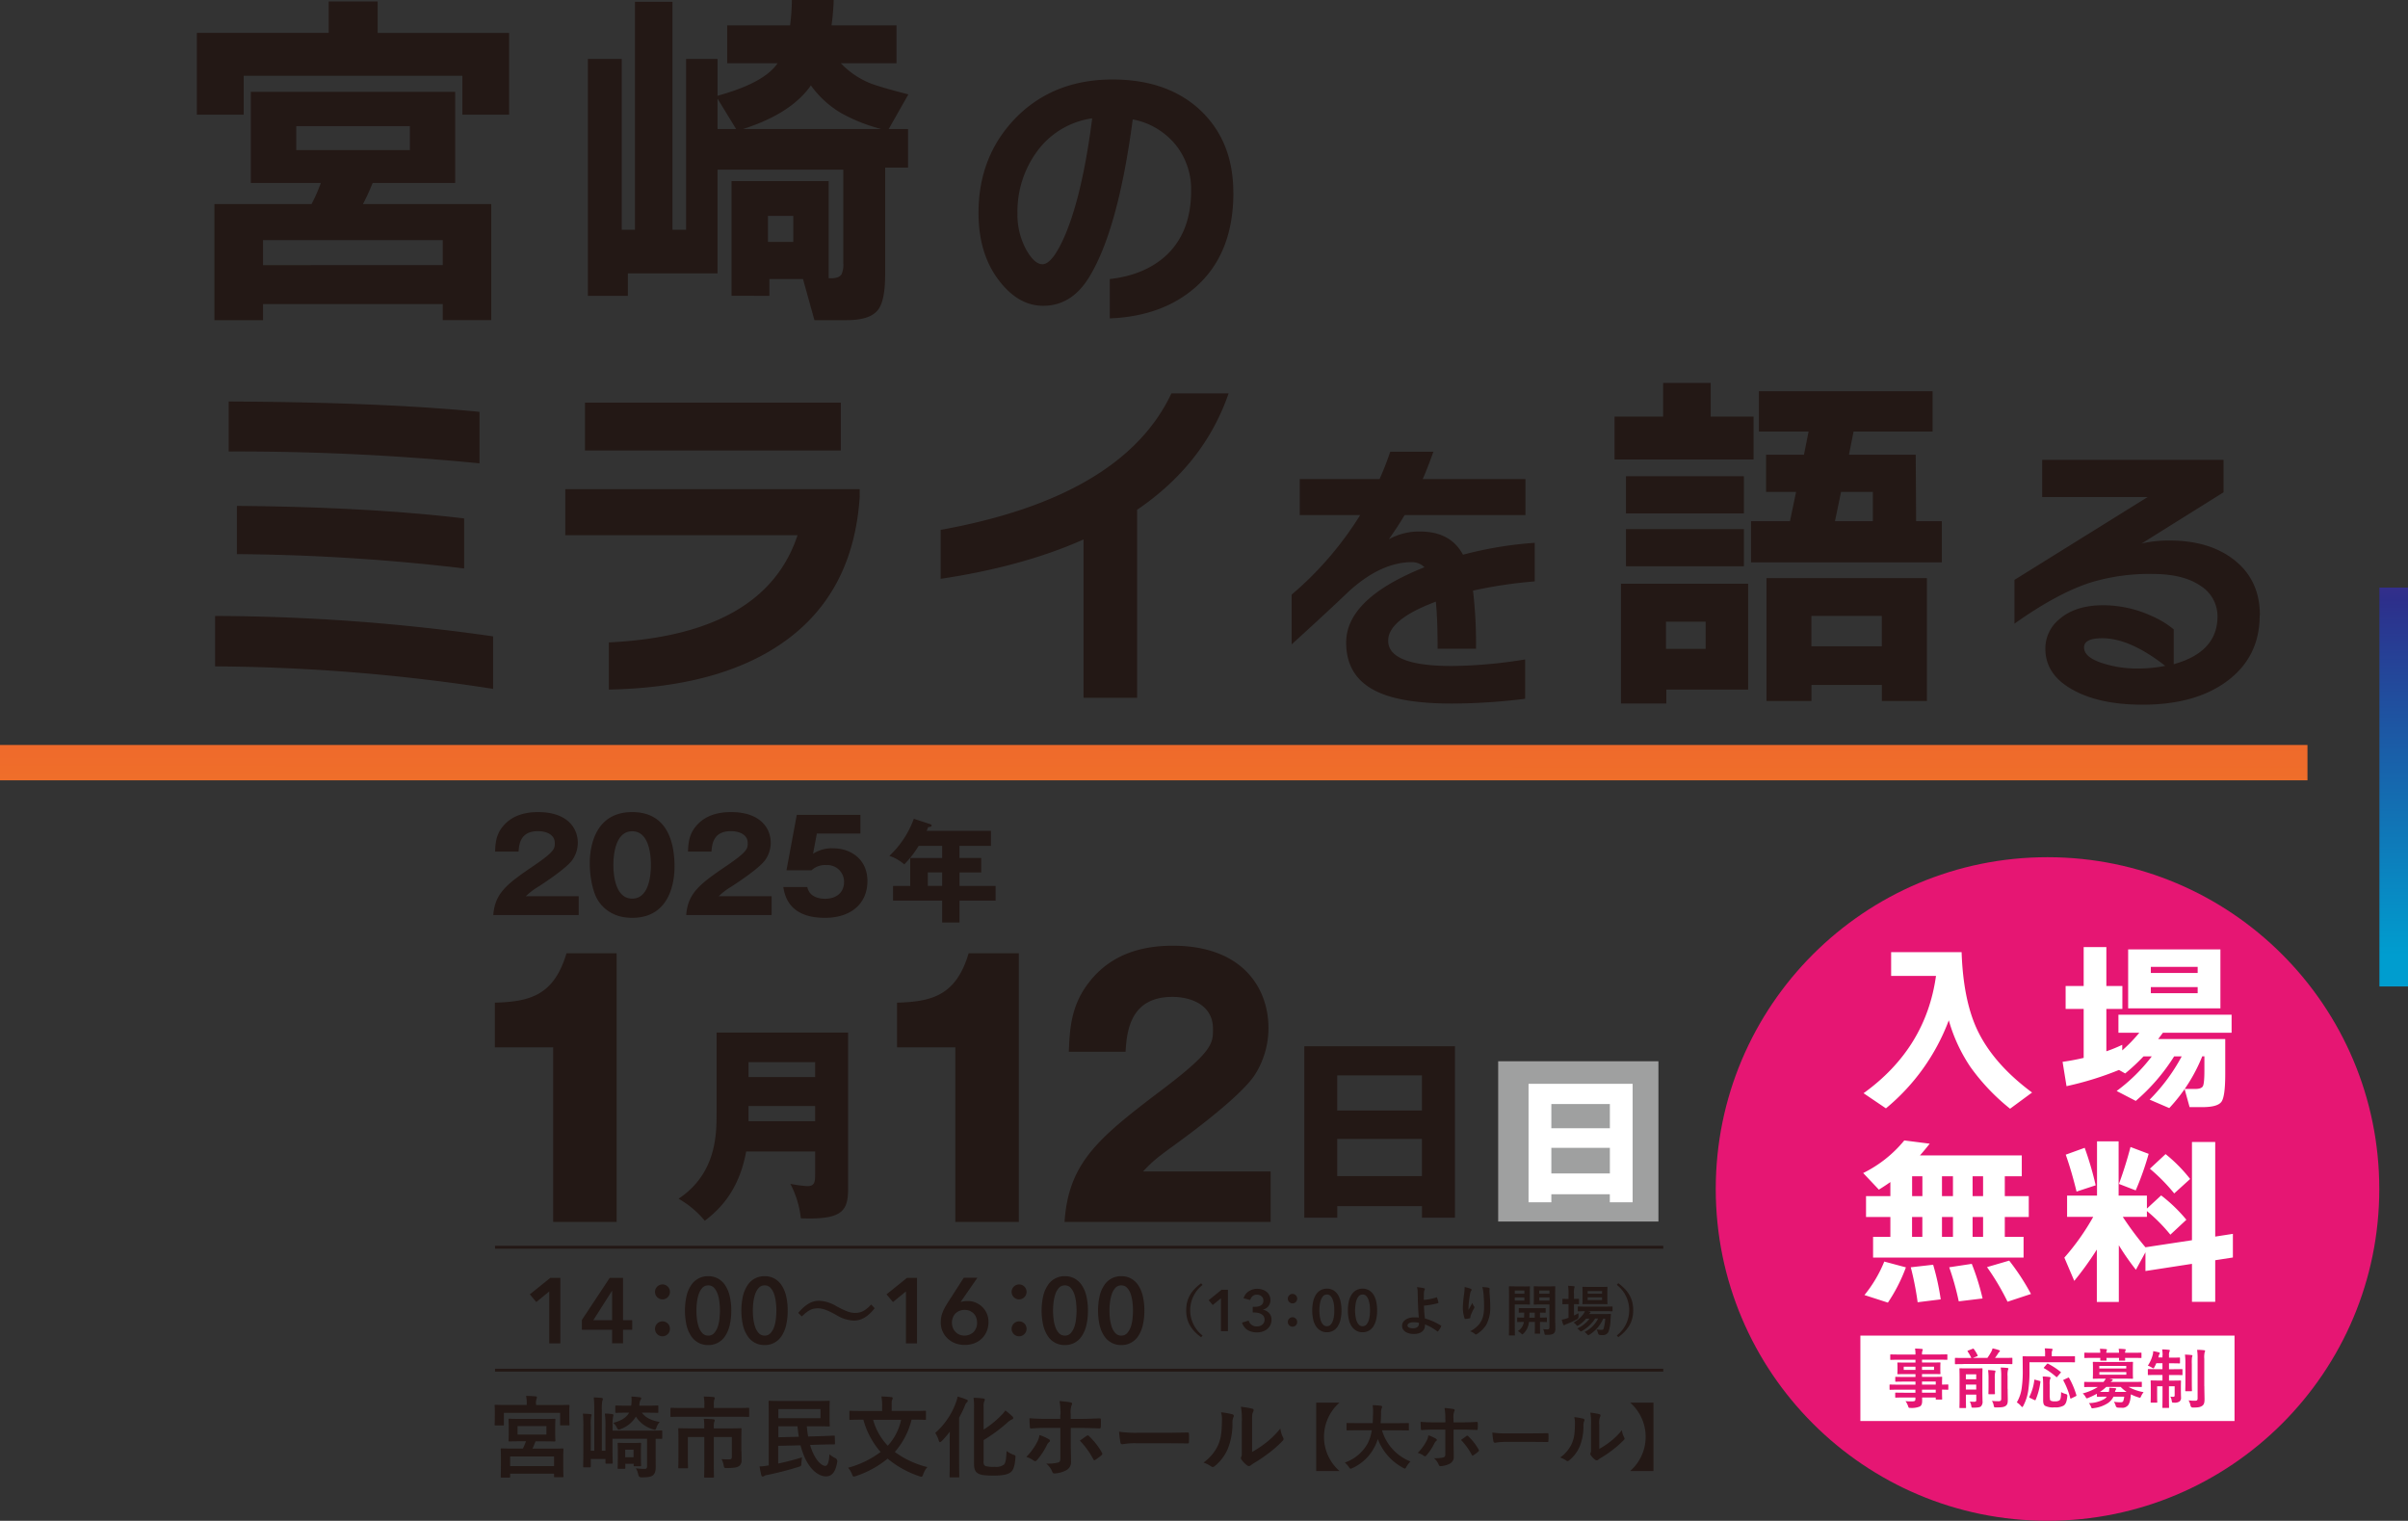 <svg xmlns="http://www.w3.org/2000/svg" width="723.467" height="456.875"><rect width="100%" height="100%" fill="#333333" stroke="none"/><defs><linearGradient id="a" x1="7.014" y1="-127.862" x2="-2.879" y2="67.088" gradientUnits="objectBoundingBox"><stop offset="0" stop-color="#00a4d0"/><stop offset=".2" stop-color="#482e8b"/><stop offset=".4" stop-color="#e62f82"/><stop offset=".6" stop-color="#e83a38"/><stop offset=".8" stop-color="#ffe50a"/><stop offset="1" stop-color="#009c49"/></linearGradient><linearGradient id="b" x1=".5" y1=".92" x2=".5" y2="-3.523" gradientUnits="objectBoundingBox"><stop offset="0" stop-color="#009dcf"/><stop offset=".2" stop-color="#2d2f8b"/><stop offset=".4" stop-color="#e62f82"/><stop offset=".6" stop-color="#e83a38"/><stop offset=".8" stop-color="#f9e214"/><stop offset="1" stop-color="#00964c"/></linearGradient><style>.c{fill:#231815}.e{fill:#fff}.f{fill:none;stroke:#231815;stroke-miterlimit:10;stroke-width:.87px}.g{fill:#e61673}</style></defs><path transform="translate(0 223.808)" style="fill:url(#a)" d="M0 0h693.264v10.615H0z"/><path transform="translate(714.876 176.519)" style="fill:url(#b)" d="M0 0h8.591v119.836H0z"/><path class="c" d="M152.979 34.46h-14.07v-11.7H73.215v11.7h-14.07V9.87H98.76V.439h14.7v9.45h39.5v24.59Zm-5.365 61.722h-14.6v-4.83H79.019v4.83h-14.6v-34.88h29.186a50.328 50.328 0 0 0 2.787-6.338H75.354V27.587h61.4v27.377h-24.8a65.914 65.914 0 0 1-2.9 6.338h38.541v34.88Zm-14.6-16.533v-7.522H79.019v7.522Zm-9.87-34.555v-7.2h-34.14v7.2ZM215.579 82.131h-26.937v6.758h-12.028V17.717h10.19v51.317h3.971V.535h11.269v68.5h4.086V17.717h9.45v11.054Q229.64 24.9 233.621 19h-15.14V7.617h18.9A67.685 67.685 0 0 0 237.916 0h12.562a72.844 72.844 0 0 1-.649 7.617h19.53V19h-16.742a25.386 25.386 0 0 0 9.126 6.128c2.138.783 5.861 1.871 11.168 3.226l-5.9 10.4h5.8v11.59h-6.873v32.092c0 5.288-.725 8.839-2.138 10.634-1.585 2.081-4.716 3.112-9.45 3.112h-9.66l-3.433-12.352h-10.1v5.04H219.78V54.41h29.191V83.6h.745c1.566 0 2.616-.4 3.112-1.184a6.9 6.9 0 0 0 .535-3.322v-28.12h-37.784v31.138Zm0-52.5v9.126h5.575Zm7.637 9.126h41.543a50.934 50.934 0 0 1-12.123-4.83 29.932 29.932 0 0 1-9.011-8.267q-5.9 8.477-20.39 13.1Zm15.12 33.925v-7.829h-7.617v7.827ZM370.563 57.904q0 18.442-11.455 28.446-9.937 8.677-25.678 9.3V83.83q10.452-1.174 16.915-7.064 7.5-6.987 7.522-19.416a21.384 21.384 0 0 0-4.391-13.517 21.858 21.858 0 0 0-13.153-7.96q-4.381 33.1-13.058 47.327-5.267 8.673-13.861 8.667-7.331 0-13.058-7.331-6.357-8.047-6.357-20.58 0-16.9 11-28.351 11.365-11.712 29.244-11.722 16.81 0 26.747 9.565 9.565 9.307 9.565 24.418Zm-42.4-22.356a24.739 24.739 0 0 0-16.649 10.025 30.437 30.437 0 0 0-5.823 18.423 21.85 21.85 0 0 0 2.768 11.264c1.6 2.749 3.188 4.124 4.735 4.124q2.95 0 6.625-8.324 5.355-12.343 8.324-35.51ZM148.149 206.95a564.256 564.256 0 0 0-83.525-6.758v-15.14a597.107 597.107 0 0 1 83.525 6.128v15.789Zm-4.086-67.755a744.145 744.145 0 0 0-75.353-3.556v-15.02q46.163.229 75.354 3.112Zm-4.62 31.577a615.069 615.069 0 0 0-68.271-4.3v-14.486q39.4.315 68.271 3.761v15.025ZM258.306 149.085q-1.919 29.954-24.265 44.769-19.015 12.658-51.108 13.307v-14.166q46.793-2.262 56.682-32.207h-69.778v-13.842h88.45v2.138Zm-5.689-13.746h-76.862v-14.376h76.862ZM369.131 118.156q-7.3 21.249-27.492 34.994v56.472h-16.094v-47.556q-18.356 8.162-42.936 11.818v-14.7q54.639-9.88 69.34-41.008h17.182ZM461.075 174.666a136.928 136.928 0 0 0-18.519 2.768 136.6 136.6 0 0 1 .9 17.449h-11.533q0-8.849-.535-14.128-14.319 5.355-14.318 11.722 0 7.617 19.225 7.6a143.967 143.967 0 0 0 21.917-1.966v11.818a180.372 180.372 0 0 1-22.012 1.432q-14.949 0-22.451-3.57-9.307-4.381-9.3-14.758 0-13.23 23.521-22.623a5.315 5.315 0 0 0-3.761-1.527q-9.393 0-19.149 8.954-5.011 4.84-16.991 15.75v-14.95a101.716 101.716 0 0 0 20.58-23.883h-18.154v-10.825h23.979c1.069-2.329 2.138-5.078 3.226-8.228h12.963c-1.317 3.646-2.386 6.377-3.226 8.228h30.871v10.825H422c-1.375 2.329-2.959 4.735-4.735 7.255a18.831 18.831 0 0 1 9.393-2.329q9.135 0 12.887 6.968a113.637 113.637 0 0 1 21.554-3.57v11.627ZM526.826 138.03h-41.753v-12.887h14.6v-10.099h14.28v10.1h12.887v12.886Zm-1.6 69.13h-24.59v4.181h-13.635v-35.968h38.221v31.768Zm-1.283-52.921h-35.434V143.07h35.434Zm0 15.884h-35.434v-11.169h35.434Zm-11.493 24.8v-8.152h-11.913v8.152Zm44.443-65.274-1.394 6.968h20.065l.115 19.97h7.732v12.352h-57.33v-12.355h11.7l1.833-8.8h-9.011v-11.167h11.378l1.394-6.968h-14.927v-12.123h52.177v12.123h-23.732Zm22.012 80.947h-13.512v-4.83h-21.156v4.83h-13.516v-36.922h48.206v36.923Zm-13.536-16.438v-9.126h-21.151v9.126Zm-12.235-46.374-1.833 8.8h11.378v-8.8ZM678.907 184.862q0 12.343-9.565 19.588t-25.582 7.255q-12.887 0-20.848-4.391c-5.613-3.036-8.4-7.178-8.4-12.428a11.341 11.341 0 0 1 4.2-8.858c3.226-2.806 7.6-4.2 13.154-4.2a35.1 35.1 0 0 1 14.586 3.226 27.535 27.535 0 0 1 6.625 4.028v10.462q13.144-3.666 13.154-14.319a10.784 10.784 0 0 0-5.136-9.259q-5.155-3.522-14.261-3.532a60.517 60.517 0 0 0-18.519 2.5q-10.109 3.207-23.081 12.428v-13.153l40-24.876h-31.676v-11.188h54.487v9.756l-24.609 15.384a35.917 35.917 0 0 1 8.419-.9q12.171 0 19.645 6.033t7.465 16.419Zm-28.351 15.2q-10.653-8.333-18.958-8.324c-3.647 0-5.46.916-5.46 2.768 0 1.966 1.852 3.551 5.556 4.735a33.358 33.358 0 0 0 10.557 1.6 43.458 43.458 0 0 0 8.324-.8ZM173.865 274.896h-25.659c.5-6.682 4.238-9.431 12.333-14.929 6.147-4.2 6.147-5.078 6.147-6.682 0-2.864-3.055-3.589-5.04-3.589-5.155 0-5.689 3.666-5.842 6.147h-7.063c.115-2.406.229-5.04 2.367-7.6 2.558-3.093 6.262-4.276 10.577-4.276 8.744 0 11.913 4.811 11.913 9.2a9.04 9.04 0 0 1-1.68 5.231c-1.947 2.711-9.66 7.637-10.042 7.9a21.1 21.1 0 0 0-3.895 2.94h15.884ZM202.655 260.348c0 3.666-.878 15.388-12.715 15.388-5.536 0-8.515-2.673-10.08-4.926-1.986-2.9-2.673-8.133-2.673-11.455 0-3.666.878-15.388 12.753-15.388 11.149 0 12.715 10.157 12.715 16.38Zm-18.366-.5c0 1.26 0 10.118 5.651 10.118s5.613-8.82 5.613-10.118c0-1.413 0-10.118-5.613-10.118s-5.651 8.748-5.651 10.122ZM231.826 274.896h-25.659c.5-6.682 4.238-9.431 12.333-14.929 6.147-4.2 6.147-5.078 6.147-6.682 0-2.864-3.055-3.589-5.04-3.589-5.155 0-5.689 3.666-5.842 6.147h-7.064c.115-2.406.229-5.04 2.367-7.6 2.558-3.093 6.262-4.276 10.577-4.276 8.744 0 11.913 4.811 11.913 9.2a9.04 9.04 0 0 1-1.68 5.231c-1.947 2.711-9.66 7.637-10.042 7.9a21.1 21.1 0 0 0-3.895 2.94h15.884ZM258.516 250.421h-13.1l-1.145 6.071a10.345 10.345 0 0 1 6.109-1.642c4.887 0 10.233 3.016 10.233 9.851 0 6.453-4.582 11.035-12.791 11.035-10.882 0-12.066-6.835-12.486-9.24h7.217c.725 3.513 4.658 3.513 5.384 3.513 3.475 0 5.651-2.024 5.651-5a5 5 0 0 0-5.307-5.116 5.866 5.866 0 0 0-4.467 1.566h-7.522l3.093-16.648h19.13v5.613ZM288.279 257.752h6.529v4.353h-6.529v4.047h10.844v4.41h-10.844v6.571h-5.212v-6.57h-14.758v-4.41h5.155v-8.381h9.6v-3.646H276a30.764 30.764 0 0 1-4.315 5.556 12.894 12.894 0 0 0-4.486-2.558 28.56 28.56 0 0 0 7.35-11.149l4.945 1.623c.21.076.4.172.4.363 0 .439-.477.477-1.012.5-.172.439-.344.8-.477 1.145h19.32v4.506h-9.469v3.646Zm-5.212 4.334h-4.315v4.047h4.315ZM166.19 367.088v-52.444h-17.507v-13.421c10.348-.305 17.72-2.043 21.52-14.853h15.063v80.718h-19.057ZM224.186 345.916c-2.329 12.753-8.973 18.118-12.428 20.829a28.814 28.814 0 0 0-7.885-6.625c11.55-7.694 11.417-19.7 11.417-26v-23.924h39.519v46.774c0 6.816-1.642 9.527-14.2 9.03a29.019 29.019 0 0 0-3.15-10.348 35.546 35.546 0 0 0 5.174.687c2.138 0 2.272-1.317 2.272-3.589v-6.816h-20.719Zm20.714-22.337v-4.486h-20.004v4.486Zm0 13.249v-4.544h-20.004v4.544ZM287.019 367.088v-52.444h-17.507v-13.421c10.348-.305 17.717-2.043 21.516-14.853h15.063v80.718h-19.049ZM381.769 367.088h-61.932c1.2-17.927 10.233-25.3 29.763-40.054 14.834-11.264 14.834-13.631 14.834-17.927 0-7.675-7.369-9.622-12.161-9.622-12.448 0-13.727 9.832-14.109 16.495h-17.048c.267-6.453.554-13.517 5.708-20.39 6.167-8.3 15.12-11.474 25.525-11.474 21.115 0 28.752 12.906 28.752 24.685a26.173 26.173 0 0 1-4.047 14.032c-4.7 7.274-23.311 20.485-24.246 21.211-5.995 4.3-6.911 5.326-9.393 7.885h38.335v15.159ZM401.777 362.354v3.475h-9.908V314.32h45.266v51.508h-9.908v-3.475Zm25.43-28.732V323.08h-25.449v10.538Zm0 19.7v-11.167h-25.449v11.168Z"/><path style="fill:#9fa0a0" d="M0 0h48.148v48.148H0z" transform="translate(450.117 318.825)"/><path class="e" d="M466.093 358.783v2.406h-6.85v-35.587h31.272v35.586h-6.854v-2.406h-17.583Zm17.583-19.836v-7.274h-17.583v7.274Zm0 13.593v-7.713h-17.583v7.713Z"/><path class="c" d="M167.278 422.11c2.463 0 3.341-.057 3.494-.057.286 0 .325.019.325.286 0 .134-.057.649-.057 1.413v1.222c0 2.367.057 2.806.057 2.959 0 .267-.019.286-.325.286h-2.2c-.267 0-.286-.019-.286-.286v-3.475h-16.9v3.494c0 .267-.019.286-.286.286h-2.207c-.267 0-.286-.019-.286-.286 0-.191.057-.592.057-3v-1.012c0-.993-.057-1.489-.057-1.623 0-.267.019-.286.286-.286.191 0 1.069.057 3.532.057h5.823v-.187a10.109 10.109 0 0 0-.191-2.539c.993 0 1.947.057 2.864.134.267.019.4.134.4.267a1.992 1.992 0 0 1-.134.535 3.979 3.979 0 0 0-.134 1.585v.21h6.244Zm-4.238 4.181c2.482 0 3.36-.057 3.532-.057.267 0 .286.019.286.286 0 .153-.057.687-.057 1.966v2.291c0 1.317.057 1.833.057 2 0 .267-.019.286-.286.286-.153 0-1.05-.057-3.532-.057h-2.138c-.325.8-.611 1.546-.935 2.2h5.346c2.6 0 3.532-.057 3.7-.057.248 0 .267.019.267.325 0 .134-.057.783-.057 2.138v1.928c0 3.207.057 3.818.057 3.971 0 .248-.019.267-.267.267h-2.269c-.286 0-.286-.019-.286-.267v-.783h-13.191v.878c0 .267-.019.286-.267.286h-2.293c-.248 0-.267-.019-.267-.286 0-.153.057-.745.057-4.009v-1.661c0-1.718-.057-2.348-.057-2.482 0-.286.019-.325.267-.325.153 0 1.088.057 3.7.057h2.692a22.294 22.294 0 0 0 .935-2.2h-1.467c-2.482 0-3.341.057-3.494.057-.267 0-.286-.019-.286-.286 0-.153.057-.687.057-2v-2.291c0-1.279-.057-1.814-.057-1.966 0-.267.019-.286.286-.286.153 0 1.012.057 3.494.057h6.453Zm-9.773 14.147h13.19v-2.883h-13.19Zm10.9-12.008h-8.668v2.539h8.668ZM196.985 437.326c0 1.222.019 2.367.019 3.226 0 1.355-.191 2.138-.859 2.673-.592.42-1.355.611-3.36.611a.9.9 0 0 1-1.012-.8 5.584 5.584 0 0 0-.745-1.947 17.207 17.207 0 0 0 2.558.191c.592 0 .821-.115.821-.859v-8.19h-10.385v3.131c0 2.615.057 3.895.057 4.066 0 .267-.019.286-.286.286h-1.6c-.267 0-.286-.019-.286-.286v-1.126h-4.412v2.234c0 .267-.019.286-.286.286h-1.68c-.286 0-.325-.019-.325-.286 0-.153.057-1.527.057-4.238v-7.789a36.8 36.8 0 0 0-.134-3.818c.592.019 1.718.076 2.272.134.267.019.344.191.344.286a2.016 2.016 0 0 1-.115.458 10.732 10.732 0 0 0-.134 2.558v7.713h1.05v-12.148a34.939 34.939 0 0 0-.153-3.876c.745.019 1.68.076 2.329.153.267.019.4.153.4.325a2.824 2.824 0 0 1-.191.687 15.41 15.41 0 0 0-.115 2.673v12.18h1.088v-7.369a23.136 23.136 0 0 0-.191-3.8 18.92 18.92 0 0 1 2.215.153c.248.057.382.153.382.267 0 .21-.115.42-.134.649a11.445 11.445 0 0 0-.134 2.463v1.6h11.055c2.558 0 3.436-.057 3.608-.057.248 0 .267.019.267.286v1.947c0 .267-.019.286-.267.286-.115 0-.611-.019-1.718-.019v5.078Zm-4.143-12.944c1.012 1.394 2.539 2.291 5.365 2.826a4.407 4.407 0 0 0-.955 1.6c-.21.535-.267.725-.515.725a2.29 2.29 0 0 1-.611-.153 8.945 8.945 0 0 1-5.078-3.818 8.621 8.621 0 0 1-4.544 3.742 1.515 1.515 0 0 1-.611.191c-.21 0-.344-.191-.592-.668a3.971 3.971 0 0 0-1.069-1.356c2.558-.687 4.009-1.661 4.773-3.074h-.515c-2.367 0-3.15.057-3.3.057-.286 0-.325-.019-.325-.286v-1.6c0-.286.019-.325.325-.325.153 0 .935.057 3.3.057h1.145a11.3 11.3 0 0 0 .076-2.749c.955.057 1.661.115 2.463.21.286.057.477.134.477.286a.664.664 0 0 1-.115.382 2.83 2.83 0 0 0-.42 1.47l-.057.4h2.062c2.367 0 3.169-.057 3.341-.057.286 0 .325.019.325.267v1.661c0 .267-.019.286-.325.286-.153 0-.955-.057-3.341-.057h-1.317Zm-.286 12.7c0 2.406.057 2.9.057 3.074 0 .286-.019.325-.286.325h-1.662c-.267 0-.286-.019-.286-.325v-.4h-2.5v1.222c0 .267-.019.286-.325.286h-1.719c-.248 0-.267-.019-.267-.286 0-.153.057-.687.057-3.627v-1.419c0-1.413-.057-2-.057-2.2 0-.267.019-.286.267-.286.191 0 .668.057 2.2.057h2.138c1.489 0 1.966-.057 2.157-.057.267 0 .286.019.286.286 0 .153-.057.745-.057 1.795Zm-4.716-1.565v2.272h2.5v-2.277ZM205.06 425.623c-2.367 0-3.169.057-3.341.057-.267 0-.286-.019-.286-.286v-2.138c0-.286.019-.325.286-.325.153 0 .955.057 3.341.057h6.563v-.935a12.16 12.16 0 0 0-.191-2.5c.955.019 1.947.057 2.9.153.248.019.42.115.42.248a1.519 1.519 0 0 1-.153.535 5.04 5.04 0 0 0-.134 1.546v.955h6.987c2.386 0 3.169-.057 3.341-.057.267 0 .286.019.286.325v2.134c0 .267-.019.286-.286.286-.153 0-.955-.057-3.341-.057h-16.411Zm17.717 10.369c0 .955.019 1.737.019 2.616a2.079 2.079 0 0 1-.649 1.756c-.515.42-1.26.649-3.7.668-.821 0-.859 0-.993-.649a6.79 6.79 0 0 0-.668-2.024c.821.057 1.527.076 2.215.076s.878-.191.878-.878v-5.842h-5.426v7.961c0 2.539.057 3.8.057 3.952 0 .248-.019.267-.286.267h-2.348c-.286 0-.325-.019-.325-.267 0-.191.057-1.413.057-3.952v-7.961h-4.945v6.109c0 2.024.057 2.826.057 3 0 .267-.019.286-.286.286h-2.386c-.248 0-.267-.019-.267-.286 0-.153.057-.935.057-3.036v-5.556c0-1.871-.057-2.692-.057-2.883 0-.267.019-.286.267-.286.153 0 1.088.057 3.7.057h3.837v-.4a14.694 14.694 0 0 0-.134-2.482c.955.019 1.89.057 2.864.153.267.019.42.134.42.286a1.547 1.547 0 0 1-.153.516 4.756 4.756 0 0 0-.134 1.47v.458h4.353c2.616 0 3.551-.057 3.7-.057.267 0 .286.019.286.286 0 .191-.057 1.145-.057 3.131v3.532ZM233.85 439.674a80.219 80.219 0 0 0 7.121-1.852 16.6 16.6 0 0 0-.191 1.737c-.057.878-.057.859-.859 1.126-3.207 1.012-6.453 1.814-9.374 2.425a2.382 2.382 0 0 0-.878.267.935.935 0 0 1-.535.21c-.21 0-.344-.191-.4-.42-.21-.8-.382-1.718-.535-2.616a17.93 17.93 0 0 0 2.768-.325v-14.412c0-2.959-.057-4.506-.057-4.7 0-.267.019-.286.286-.286.153 0 1.47.057 4.009.057h9.6c2.73 0 4.066-.057 4.219-.057.248 0 .267.019.267.286 0 .153-.057.859-.057 2.329v2.463c0 1.489.057 2.2.057 2.348 0 .267-.019.286-.267.286-.153 0-1.489-.057-4.219-.057h-2.406c.115 1.126.21 2.138.4 3.074l4.028-.115c2.482-.076 3.436-.153 3.7-.153.286 0 .286.019.286.286l.057 2.062c0 .267-.019.286-.286.286s-1.26 0-3.7.057l-3.494.115a15.129 15.129 0 0 0 1.012 2.673c1.088 2.348 2.6 3.608 3.551 3.608.668 0 1.088-.935 1.26-3.494a7.493 7.493 0 0 0 1.661 1.126 1.047 1.047 0 0 1 .668 1.2c-.515 3.036-1.6 4.334-3.4 4.334-1.89 0-4.276-1.546-6.033-4.964a23.27 23.27 0 0 1-1.6-4.372l-6.7.153v5.346Zm12.658-16.361H233.85v2.749h12.658Zm-12.658 5.174v3.3l6.147-.153a60.573 60.573 0 0 1-.4-3.15ZM273.865 426.54a22.97 22.97 0 0 1-5.021 9.66 27.734 27.734 0 0 0 9.775 4.544 6.545 6.545 0 0 0-1.26 2.2c-.191.515-.267.687-.535.687a2.549 2.549 0 0 1-.611-.134 29.6 29.6 0 0 1-9.527-5.288 30.035 30.035 0 0 1-9.527 5.231 3.028 3.028 0 0 1-.649.153c-.248 0-.325-.191-.515-.668a6.2 6.2 0 0 0-1.2-1.985 28.423 28.423 0 0 0 9.775-4.735 24.25 24.25 0 0 1-5.174-9.7h-.515c-2.406 0-3.226.057-3.4.057-.267 0-.286-.019-.286-.286v-2.157c0-.267.019-.286.286-.286.153 0 .993.057 3.4.057h6.147v-1.279a15.663 15.663 0 0 0-.21-3.074 25.115 25.115 0 0 1 2.959.191c.267 0 .42.134.42.286a1.324 1.324 0 0 1-.153.535c-.153.267-.153.554-.153 2v1.334h6.587c2.406 0 3.226-.057 3.4-.057.286 0 .325.019.325.286v2.157c0 .267-.019.286-.325.286-.153 0-.993-.057-3.4-.057h-.611Zm-11.55 0a18.38 18.38 0 0 0 4.41 7.789 16.668 16.668 0 0 0 4.009-7.789ZM285.315 433.508c0-1.012.019-2.234.057-3.417a28.1 28.1 0 0 1-2.367 2.768c-.267.248-.42.4-.592.4s-.267-.191-.4-.592a10.47 10.47 0 0 0-1.012-2.2 22.092 22.092 0 0 0 6.166-9.03 9.842 9.842 0 0 0 .535-1.871 18.816 18.816 0 0 1 2.6.859c.344.134.458.21.458.4a.54.54 0 0 1-.248.458 2.7 2.7 0 0 0-.668 1.145 31.7 31.7 0 0 1-1.68 3.436v13.65c0 2.6.057 3.895.057 4.066 0 .248-.019.267-.286.267h-2.329c-.286 0-.325-.019-.325-.267 0-.191.057-1.47.057-4.066v-6.033Zm10.176 5.441c0 .955.153 1.317.745 1.527a9.713 9.713 0 0 0 2.635.191 3.945 3.945 0 0 0 2.749-.668c.458-.382.687-1.527.8-4.066a8.453 8.453 0 0 0 2.062 1.088c.668.248.649.248.592.935-.191 2.615-.649 3.761-1.546 4.429-.878.611-2.482.916-4.83.916-2.5 0-3.8-.115-4.639-.535-.878-.42-1.413-1.126-1.413-2.9v-16.839a18.743 18.743 0 0 0-.153-3.093 26.341 26.341 0 0 1 2.864.191q.515.029.515.344a1.161 1.161 0 0 1-.153.515 4.3 4.3 0 0 0-.191 1.814v6.682a29.361 29.361 0 0 0 4.945-3.933 11.246 11.246 0 0 0 1.585-1.814 24.535 24.535 0 0 1 2.081 1.756.716.716 0 0 1 .286.535c0 .191-.191.344-.458.42a5.911 5.911 0 0 0-1.394 1.012 47.427 47.427 0 0 1-7.045 5.174v6.319ZM315.064 432.328c.248.153.4.325.4.516 0 .134-.076.267-.286.42a2.376 2.376 0 0 0-.668.916 20.859 20.859 0 0 1-2.959 4.467c-.191.21-.344.325-.535.325a.814.814 0 0 1-.4-.153 7.856 7.856 0 0 0-2.272-1.126 18.068 18.068 0 0 0 3.226-4.41 6.012 6.012 0 0 0 .725-2.157 12.69 12.69 0 0 1 2.768 1.222Zm3.551-7.331a21.457 21.457 0 0 0-.286-4.1c1.26.115 2.635.267 3.3.4.325.057.477.191.477.4a1.136 1.136 0 0 1-.153.477 6.1 6.1 0 0 0-.267 2.673v1.413h3.284c2.329 0 4.143-.115 5.441-.153.248-.019.344.134.344.42.019.687.019 1.394-.019 2.081-.019.344-.115.535-.382.515-1.661-.057-3.685-.134-5.5-.134h-3.15v5.4c.019 1.413.076 2.558.076 4.639a2.753 2.753 0 0 1-1.585 2.749 8.221 8.221 0 0 1-3.417.878c-.325 0-.477-.153-.649-.554a6.093 6.093 0 0 0-1.795-2.405 13.315 13.315 0 0 0 3.627-.325c.42-.191.611-.477.611-1.184v-9.221h-4.2c-1.527 0-3.36.076-4.62.191-.248 0-.344-.21-.344-.535-.019-.477-.115-1.68-.115-2.558 2.024.153 3.666.191 5.021.191h4.238v-1.26Zm7.866 6.376a.471.471 0 0 1 .745.115 20.421 20.421 0 0 1 3.818 4.887.625.625 0 0 1 .134.4.507.507 0 0 1-.267.42 14.612 14.612 0 0 1-1.795 1.336.938.938 0 0 1-.325.153c-.115 0-.191-.076-.286-.267a25.312 25.312 0 0 0-4.066-5.613c.725-.535 1.413-.993 2.024-1.451ZM341.163 433.565a21.357 21.357 0 0 0-3.933.325c-.325 0-.535-.153-.611-.554a30.92 30.92 0 0 1-.4-3.226 34.228 34.228 0 0 0 5.766.325h8.591c2.024 0 4.086-.057 6.147-.076.4-.019.477.057.477.382a18.22 18.22 0 0 1 0 2.5c0 .325-.115.42-.477.4-2-.019-3.971-.057-5.956-.057h-9.6ZM370.258 424.879c.458.134.515.458.344.821a3.975 3.975 0 0 0-.325 1.814 20.057 20.057 0 0 1-1.432 7.847 13.739 13.739 0 0 1-3.8 5.021 1.221 1.221 0 0 1-.687.344.952.952 0 0 1-.515-.21 9.337 9.337 0 0 0-2.272-1.126 13.377 13.377 0 0 0 4.429-5.307c.745-1.814 1.088-3.284 1.126-7.56a7.168 7.168 0 0 0-.267-2.234 22.614 22.614 0 0 1 3.4.592Zm5.937 11.3a26.954 26.954 0 0 0 3.8-2.482 25.382 25.382 0 0 0 4.677-4.544 8.132 8.132 0 0 0 .821 2.692 1.421 1.421 0 0 1 .153.458c0 .191-.115.382-.4.668a33.025 33.025 0 0 1-3.952 3.494 46.488 46.488 0 0 1-4.754 3.207c-.477.325-.535.382-.783.554a.821.821 0 0 1-.535.21 1.119 1.119 0 0 1-.554-.21 7.6 7.6 0 0 1-1.6-1.623 1.2 1.2 0 0 1-.248-.554.682.682 0 0 1 .115-.4c.191-.344.153-.668.153-2.024v-8.362a21.172 21.172 0 0 0-.267-4.639 27.674 27.674 0 0 1 3.341.554c.344.076.477.248.477.458a1.729 1.729 0 0 1-.21.668c-.248.515-.248 1.05-.248 2.959v8.916ZM402.446 421.385a13.653 13.653 0 0 0 0 20.542h-7.007v-20.542ZM407.509 429.689c-1.928 0-2.6.038-2.73.038-.21 0-.229-.019-.229-.248v-1.756c0-.21.019-.229.229-.229.134 0 .8.038 2.73.038h4.9c.057-.878.076-1.852.115-2.9a15.652 15.652 0 0 0-.115-2.484 21.963 21.963 0 0 1 2.463.172c.21.038.382.153.382.305a.844.844 0 0 1-.134.458 3.542 3.542 0 0 0-.191 1.508c-.019 1.05-.038 2.043-.134 2.959h5.536c1.928 0 2.6-.038 2.73-.038.21 0 .229.019.229.229v1.756c0 .229-.019.248-.229.248-.134 0-.8-.038-2.73-.038h-5.116a14.36 14.36 0 0 0 8.572 9.355 6.916 6.916 0 0 0-1.241 1.6c-.191.363-.286.535-.458.535a1.3 1.3 0 0 1-.5-.21 16.361 16.361 0 0 1-7.637-8.667 12.213 12.213 0 0 1-.821 2.062 13.978 13.978 0 0 1-6.854 6.682 1.421 1.421 0 0 1-.515.172c-.172 0-.248-.134-.5-.5a6.835 6.835 0 0 0-1.222-1.355 12.437 12.437 0 0 0 6.949-5.9 13.289 13.289 0 0 0 1.165-3.8h-4.677ZM431.369 432.19c.191.134.325.248.325.4 0 .115-.057.21-.229.344a2.046 2.046 0 0 0-.535.725 16.54 16.54 0 0 1-2.386 3.589.587.587 0 0 1-.42.248.609.609 0 0 1-.325-.134 6.5 6.5 0 0 0-1.833-.9 14.271 14.271 0 0 0 2.6-3.532 4.447 4.447 0 0 0 .573-1.737 10.333 10.333 0 0 1 2.23.997Zm2.864-5.9a16.773 16.773 0 0 0-.229-3.3 24.445 24.445 0 0 1 2.654.325c.248.038.382.153.382.325a.708.708 0 0 1-.134.382 5.032 5.032 0 0 0-.21 2.138v1.145h2.635c1.871 0 3.322-.076 4.372-.134.191-.019.286.115.286.344a16.5 16.5 0 0 1-.019 1.68c-.019.286-.076.439-.305.4-1.336-.038-2.959-.115-4.41-.115h-2.539v4.334c.019 1.146.057 2.062.057 3.723a2.246 2.246 0 0 1-1.26 2.215 6.724 6.724 0 0 1-2.749.706c-.248 0-.382-.134-.516-.458a5.005 5.005 0 0 0-1.432-1.928 10.86 10.86 0 0 0 2.921-.248c.344-.153.5-.382.5-.935v-7.407h-3.36c-1.222 0-2.711.057-3.7.153-.191 0-.286-.172-.286-.42-.019-.382-.076-1.356-.076-2.062 1.623.134 2.94.153 4.028.153h3.417v-1.012Zm6.3 5.136a.5.5 0 0 1 .286-.115c.134 0 .21.057.325.191a16.473 16.473 0 0 1 3.074 3.933.665.665 0 0 1 .115.325.407.407 0 0 1-.21.344 11.634 11.634 0 0 1-1.432 1.069c-.115.057-.191.134-.248.134-.076 0-.153-.057-.229-.21a20.532 20.532 0 0 0-3.265-4.506c.573-.42 1.145-.8 1.623-1.165ZM452.331 433.183a17.707 17.707 0 0 0-3.15.248c-.248 0-.42-.134-.5-.458a24.034 24.034 0 0 1-.325-2.6 28.209 28.209 0 0 0 4.639.248h6.915c1.623 0 3.284-.038 4.926-.057.325-.019.382.038.382.305a17.907 17.907 0 0 1 0 2.024c0 .248-.1.344-.382.325-1.6-.019-3.188-.038-4.773-.038h-7.713ZM475.699 426.215c.363.115.4.363.286.668a3.154 3.154 0 0 0-.248 1.451 15.973 15.973 0 0 1-1.165 6.3 10.835 10.835 0 0 1-3.055 4.028.967.967 0 0 1-.554.286.66.66 0 0 1-.4-.172 7.128 7.128 0 0 0-1.833-.9 10.472 10.472 0 0 0 3.551-4.276c.592-1.451.878-2.635.9-6.071a5.652 5.652 0 0 0-.21-1.795 17.624 17.624 0 0 1 2.73.477Zm4.773 9.068a22.5 22.5 0 0 0 3.055-1.986 20.974 20.974 0 0 0 3.761-3.646 6.02 6.02 0 0 0 .668 2.157 1.223 1.223 0 0 1 .134.363c0 .153-.076.305-.325.535a28.312 28.312 0 0 1-3.169 2.806 33.864 33.864 0 0 1-3.818 2.58c-.382.248-.42.305-.63.458a.664.664 0 0 1-.42.172.857.857 0 0 1-.458-.172 5.572 5.572 0 0 1-1.279-1.317.81.81 0 0 1-.191-.458.727.727 0 0 1 .076-.325c.153-.286.134-.535.134-1.623v-6.72a17.3 17.3 0 0 0-.21-3.723 18.423 18.423 0 0 1 2.673.458c.286.057.382.191.382.363a1.218 1.218 0 0 1-.172.535 6 6 0 0 0-.191 2.386v7.159ZM496.776 421.385v20.542h-7.007a13.653 13.653 0 0 0 0-20.542h7.007ZM165.026 387.973l-3.895 3.188-1.947-2.31 6.147-4.945h3.016v19.664h-3.321v-15.616ZM183.907 399.486h-9.087v-2.94l8.362-12.638h4.009v12.709h2.749v2.864h-2.749v4.086h-3.284v-4.086Zm0-11.665h-.057l-5.594 8.8h5.651ZM201.28 388.108a2.243 2.243 0 1 1-2.253-2.234 2.221 2.221 0 0 1 2.253 2.234Zm0 11.092a2.243 2.243 0 1 1-2.253-2.234 2.221 2.221 0 0 1 2.253 2.234ZM219.704 393.74a18.7 18.7 0 0 1-.458 4.315 9.885 9.885 0 0 1-1.336 3.246 5.9 5.9 0 0 1-5.136 2.787 5.965 5.965 0 0 1-5.174-2.787 10.074 10.074 0 0 1-1.355-3.246 20.544 20.544 0 0 1 0-8.629 9.9 9.9 0 0 1 1.355-3.246 5.965 5.965 0 0 1 5.174-2.787 6.013 6.013 0 0 1 2.959.725 6.218 6.218 0 0 1 2.176 2.062 10.062 10.062 0 0 1 1.336 3.246 18.581 18.581 0 0 1 .459 4.314Zm-3.4 0a21.176 21.176 0 0 0-.134-2.329 11.438 11.438 0 0 0-.5-2.482 5.559 5.559 0 0 0-1.069-1.966 2.28 2.28 0 0 0-1.814-.8 2.319 2.319 0 0 0-1.833.8 5.559 5.559 0 0 0-1.069 1.966 12.7 12.7 0 0 0-.515 2.482 21.435 21.435 0 0 0-.134 2.329 21.176 21.176 0 0 0 .134 2.329 12.038 12.038 0 0 0 .515 2.444 5.379 5.379 0 0 0 1.069 1.928 2.353 2.353 0 0 0 1.833.8 2.254 2.254 0 0 0 1.814-.8 5.547 5.547 0 0 0 1.069-1.928 11.093 11.093 0 0 0 .5-2.444c.078-.879.135-1.642.135-2.329ZM236.657 393.74a18.7 18.7 0 0 1-.458 4.315 9.886 9.886 0 0 1-1.336 3.246 5.9 5.9 0 0 1-5.136 2.787 5.965 5.965 0 0 1-5.174-2.787 10.075 10.075 0 0 1-1.355-3.246 20.544 20.544 0 0 1 0-8.629 9.9 9.9 0 0 1 1.355-3.246 5.965 5.965 0 0 1 5.174-2.787 6.013 6.013 0 0 1 2.959.725 6.218 6.218 0 0 1 2.176 2.062 10.062 10.062 0 0 1 1.336 3.246 18.582 18.582 0 0 1 .459 4.314Zm-3.4 0a21.176 21.176 0 0 0-.134-2.329 11.437 11.437 0 0 0-.5-2.482 5.559 5.559 0 0 0-1.069-1.966 2.28 2.28 0 0 0-1.814-.8 2.319 2.319 0 0 0-1.833.8 5.559 5.559 0 0 0-1.069 1.966 12.7 12.7 0 0 0-.515 2.482 21.435 21.435 0 0 0-.134 2.329 21.176 21.176 0 0 0 .134 2.329 12.037 12.037 0 0 0 .515 2.444 5.379 5.379 0 0 0 1.069 1.928 2.353 2.353 0 0 0 1.833.8 2.254 2.254 0 0 0 1.814-.8 5.546 5.546 0 0 0 1.069-1.928 11.092 11.092 0 0 0 .5-2.444c.078-.879.135-1.642.135-2.329ZM239.826 394.407c2.119-2.444 4.009-3.627 6.186-3.627a10.772 10.772 0 0 1 5.326 1.661c2.73 1.451 4.086 1.985 5.536 1.985 1.661 0 2.94-.477 4.868-2.52l1.05 1.107c-2.043 2.6-4.047 3.723-6.243 3.723a10.731 10.731 0 0 1-5.326-1.7c-2.654-1.451-4.009-1.986-5.536-1.986-1.6 0-2.806.477-4.792 2.444l-1.069-1.069ZM272.186 387.973l-3.895 3.188-1.947-2.31 6.147-4.945h3.016v19.664h-3.322v-15.616ZM293.625 383.907l-5.021 7.255h.019a7.055 7.055 0 0 1 .993-.229 7.645 7.645 0 0 1 1.088-.076 6.131 6.131 0 0 1 2.444.477 6.259 6.259 0 0 1 3.36 3.341 6.318 6.318 0 0 1 .477 2.482 7.268 7.268 0 0 1-.554 2.845 6.455 6.455 0 0 1-3.78 3.57 8.058 8.058 0 0 1-2.825.477 7.864 7.864 0 0 1-2.864-.515 6.965 6.965 0 0 1-2.272-1.432 6.536 6.536 0 0 1-2.043-4.811 8.244 8.244 0 0 1 .134-1.566 8.585 8.585 0 0 1 .4-1.413 10.986 10.986 0 0 1 .63-1.375c.248-.458.535-.935.84-1.451l4.906-7.617h4.047Zm-7.617 13.5a4.183 4.183 0 0 0 .267 1.47 3.673 3.673 0 0 0 .764 1.222 3.8 3.8 0 0 0 1.184.84 4.036 4.036 0 0 0 4.276-.764 3.911 3.911 0 0 0 1.05-2.826 4.536 4.536 0 0 0-.267-1.546 3.247 3.247 0 0 0-.764-1.2 4.043 4.043 0 0 0-1.184-.8 3.861 3.861 0 0 0-1.508-.286 4.126 4.126 0 0 0-1.546.286 3.579 3.579 0 0 0-1.222.8 3.353 3.353 0 0 0-.783 1.241 4.254 4.254 0 0 0-.286 1.585ZM308.421 388.108a2.243 2.243 0 1 1-2.253-2.234 2.221 2.221 0 0 1 2.253 2.234Zm0 11.092a2.243 2.243 0 1 1-2.253-2.234 2.221 2.221 0 0 1 2.253 2.234ZM326.864 393.74a18.7 18.7 0 0 1-.458 4.315 9.886 9.886 0 0 1-1.336 3.246 5.9 5.9 0 0 1-5.136 2.787 5.965 5.965 0 0 1-5.174-2.787 10.075 10.075 0 0 1-1.355-3.246 20.543 20.543 0 0 1 0-8.629 9.9 9.9 0 0 1 1.355-3.246 5.965 5.965 0 0 1 5.174-2.787 6.013 6.013 0 0 1 2.959.725 6.219 6.219 0 0 1 2.176 2.062 10.063 10.063 0 0 1 1.336 3.246 18.583 18.583 0 0 1 .459 4.314Zm-3.417 0a21.174 21.174 0 0 0-.134-2.329 11.437 11.437 0 0 0-.5-2.482 5.559 5.559 0 0 0-1.069-1.966 2.28 2.28 0 0 0-1.814-.8 2.319 2.319 0 0 0-1.833.8 5.559 5.559 0 0 0-1.069 1.966 12.7 12.7 0 0 0-.515 2.482 21.439 21.439 0 0 0-.134 2.329 21.18 21.18 0 0 0 .134 2.329 12.036 12.036 0 0 0 .515 2.444 5.379 5.379 0 0 0 1.069 1.928 2.353 2.353 0 0 0 1.833.8 2.254 2.254 0 0 0 1.814-.8 5.547 5.547 0 0 0 1.069-1.928 11.091 11.091 0 0 0 .5-2.444c.076-.879.133-1.642.133-2.329ZM343.817 393.74a18.7 18.7 0 0 1-.458 4.315 9.884 9.884 0 0 1-1.336 3.246 5.9 5.9 0 0 1-5.136 2.787 5.965 5.965 0 0 1-5.174-2.787 10.075 10.075 0 0 1-1.355-3.246 20.545 20.545 0 0 1 0-8.629 9.9 9.9 0 0 1 1.355-3.246 5.965 5.965 0 0 1 5.174-2.787 6.013 6.013 0 0 1 2.959.725 6.218 6.218 0 0 1 2.176 2.062 10.061 10.061 0 0 1 1.336 3.246 18.581 18.581 0 0 1 .459 4.314Zm-3.417 0a21.18 21.18 0 0 0-.134-2.329 11.438 11.438 0 0 0-.5-2.482 5.56 5.56 0 0 0-1.069-1.966 2.28 2.28 0 0 0-1.814-.8 2.319 2.319 0 0 0-1.833.8 5.559 5.559 0 0 0-1.069 1.966 12.7 12.7 0 0 0-.515 2.482 21.432 21.432 0 0 0-.134 2.329 21.173 21.173 0 0 0 .134 2.329 12.037 12.037 0 0 0 .515 2.444 5.379 5.379 0 0 0 1.069 1.928 2.353 2.353 0 0 0 1.833.8 2.254 2.254 0 0 0 1.814-.8 5.547 5.547 0 0 0 1.069-1.928 11.091 11.091 0 0 0 .5-2.444c.076-.879.133-1.642.133-2.329ZM361.309 386.026a9.616 9.616 0 0 0 0 15.2l-.439.515c-3.188-2.329-4.486-4.83-4.486-8.114s1.317-5.785 4.486-8.095l.439.515ZM366.822 390.036l-2.463 2.024-1.222-1.451 3.876-3.131h1.909v12.428h-2.1ZM376.367 392.594h.554a5.022 5.022 0 0 0 .935-.076 3.251 3.251 0 0 0 .859-.286 1.65 1.65 0 0 0 .63-.573 1.741 1.741 0 0 0 .229-.935 1.945 1.945 0 0 0-.153-.764 1.571 1.571 0 0 0-.439-.554 2.027 2.027 0 0 0-.63-.344 2.52 2.52 0 0 0-.745-.115 1.925 1.925 0 0 0-1.279.439 2.27 2.27 0 0 0-.706 1.165l-1.985-.515a3.5 3.5 0 0 1 .535-1.145 3.724 3.724 0 0 1 .916-.9 5.04 5.04 0 0 1 1.2-.592 4.292 4.292 0 0 1 1.413-.21 5.013 5.013 0 0 1 1.527.229 4.041 4.041 0 0 1 1.279.649 3.13 3.13 0 0 1 .859 1.069 3.268 3.268 0 0 1 .325 1.47 2.876 2.876 0 0 1-2.234 2.826v.038a3.254 3.254 0 0 1 1.852 1.031 2.828 2.828 0 0 1 .706 1.966 3.577 3.577 0 0 1-.382 1.68 3.811 3.811 0 0 1-.993 1.2 4.007 4.007 0 0 1-1.394.706 5.45 5.45 0 0 1-1.566.229 6.128 6.128 0 0 1-1.489-.172 4.854 4.854 0 0 1-1.3-.515 3.369 3.369 0 0 1-1.031-.916 3.856 3.856 0 0 1-.687-1.336l1.966-.611a2.487 2.487 0 0 0 2.482 1.756 3.149 3.149 0 0 0 .821-.115 2.249 2.249 0 0 0 .745-.363 2.134 2.134 0 0 0 .535-.63 2.074 2.074 0 0 0 .21-.955 1.753 1.753 0 0 0-.286-1.012 2.148 2.148 0 0 0-.725-.649 3.661 3.661 0 0 0-.974-.344 5.012 5.012 0 0 0-1.031-.115h-.535v-1.7ZM389.731 390.131a1.406 1.406 0 0 1-1.432 1.432 1.423 1.423 0 0 1 0-2.845 1.414 1.414 0 0 1 1.432 1.413Zm0 7.007a1.406 1.406 0 0 1-1.432 1.432 1.423 1.423 0 0 1 0-2.845 1.414 1.414 0 0 1 1.432 1.412ZM403.038 393.682a11.988 11.988 0 0 1-.286 2.73 6.759 6.759 0 0 1-.84 2.062 3.882 3.882 0 0 1-1.375 1.3 3.773 3.773 0 0 1-1.871.458 3.723 3.723 0 0 1-1.871-.458 4.1 4.1 0 0 1-1.394-1.3 5.991 5.991 0 0 1-.859-2.062 11.866 11.866 0 0 1-.286-2.73 11.986 11.986 0 0 1 .286-2.73 6.155 6.155 0 0 1 .859-2.062 3.923 3.923 0 0 1 1.394-1.3 4.049 4.049 0 0 1 3.742 0 4.048 4.048 0 0 1 1.375 1.3 5.983 5.983 0 0 1 .84 2.062 11.868 11.868 0 0 1 .286 2.73Zm-2.157 0a14.049 14.049 0 0 0-.076-1.47 6.907 6.907 0 0 0-.325-1.566 3.515 3.515 0 0 0-.668-1.241 1.4 1.4 0 0 0-1.145-.5 1.5 1.5 0 0 0-1.165.5 3.682 3.682 0 0 0-.687 1.241 8.126 8.126 0 0 0-.325 1.566c-.057.554-.1 1.05-.1 1.47a14.513 14.513 0 0 0 .1 1.47 7.93 7.93 0 0 0 .325 1.546 3.185 3.185 0 0 0 .687 1.222 1.439 1.439 0 0 0 1.165.5 1.459 1.459 0 0 0 1.145-.5 3.425 3.425 0 0 0 .668-1.222 7.644 7.644 0 0 0 .325-1.546 14.308 14.308 0 0 0 .076-1.47ZM413.746 393.682a11.986 11.986 0 0 1-.286 2.73 6.759 6.759 0 0 1-.84 2.062 3.882 3.882 0 0 1-1.375 1.3 3.773 3.773 0 0 1-1.871.458 3.722 3.722 0 0 1-1.871-.458 4.1 4.1 0 0 1-1.394-1.3 5.992 5.992 0 0 1-.859-2.062 11.869 11.869 0 0 1-.286-2.73 11.988 11.988 0 0 1 .286-2.73 6.156 6.156 0 0 1 .859-2.062 3.923 3.923 0 0 1 1.394-1.3 4.049 4.049 0 0 1 3.742 0 4.048 4.048 0 0 1 1.375 1.3 5.983 5.983 0 0 1 .84 2.062 11.868 11.868 0 0 1 .286 2.73Zm-2.138 0a14.049 14.049 0 0 0-.076-1.47 6.9 6.9 0 0 0-.325-1.566 3.514 3.514 0 0 0-.668-1.241 1.4 1.4 0 0 0-1.145-.5 1.5 1.5 0 0 0-1.165.5 3.682 3.682 0 0 0-.687 1.241 8.123 8.123 0 0 0-.325 1.566c-.057.554-.1 1.05-.1 1.47a14.5 14.5 0 0 0 .1 1.47 7.928 7.928 0 0 0 .325 1.546 3.186 3.186 0 0 0 .687 1.222 1.439 1.439 0 0 0 1.165.5 1.459 1.459 0 0 0 1.145-.5 3.424 3.424 0 0 0 .668-1.222 7.642 7.642 0 0 0 .325-1.546 14.308 14.308 0 0 0 .078-1.47ZM431.56 389.745a.128.128 0 0 1 .191.1 13.733 13.733 0 0 1 .4 1.413c.038.191-.038.21-.134.248a24.864 24.864 0 0 1-4.2.745c.038 1.336.115 2.253.286 3.837a19.309 19.309 0 0 1 4.811 2.138q.172.086.057.286a6.973 6.973 0 0 1-.878 1.394c-.1.1-.153.153-.286.057a14.907 14.907 0 0 0-3.685-2.081v.382c-.057 1.432-1.126 2.482-3.341 2.482-2.043 0-3.532-.916-3.532-2.444s1.566-2.539 3.627-2.539a10.024 10.024 0 0 1 1.394.057 77.813 77.813 0 0 1-.286-5.326c0-.592-.038-1.451-.057-2.291a4.241 4.241 0 0 0-.229-1.508 15.74 15.74 0 0 1 2.119.305c.191.057.267.153.267.286a.623.623 0 0 1-.076.248 1.845 1.845 0 0 0-.191.9c-.038.5-.038 1.222-.038 2.081a15.986 15.986 0 0 0 3.78-.745Zm-5.25 7.656a7.942 7.942 0 0 0-1.527-.172c-1.165 0-1.909.382-1.909.974 0 .554.668.84 1.7.84 1.241 0 1.795-.725 1.737-1.432v-.229ZM441.831 387.172c.21.076.305.191.305.325a.413.413 0 0 1-.115.267 2.154 2.154 0 0 0-.305.783c-.229 1.126-.363 2.31-.458 3.169-.038.592-.076 1.222-.057 1.814.363-.649.706-1.279 1.165-2.119a3.483 3.483 0 0 0 .516 1.069.417.417 0 0 1 .1.267.707.707 0 0 1-.172.42 13.223 13.223 0 0 0-.974 2.119 1.936 1.936 0 0 0-.076.5.24.24 0 0 1-.21.267 11.9 11.9 0 0 1-1.317.191c-.115 0-.191-.1-.229-.21a10.492 10.492 0 0 1-.5-3.36 36.444 36.444 0 0 1 .4-4.124 17.224 17.224 0 0 0 .134-1.89 9.755 9.755 0 0 1 1.814.515Zm5.384-.286c.325.076.363.172.325.439a5.117 5.117 0 0 0-.038.764c.115 1.566.229 3.074.229 4.276a10.875 10.875 0 0 1-1.26 5.746 9.343 9.343 0 0 1-2.73 2.673.609.609 0 0 1-.325.115.488.488 0 0 1-.344-.191 3.732 3.732 0 0 0-1.413-.764 8.331 8.331 0 0 0 2.826-2.215c.955-1.317 1.394-2.673 1.394-5.288 0-1.184-.076-2.9-.191-3.952a8.291 8.291 0 0 0-.344-1.814 9.967 9.967 0 0 1 1.89.191ZM457.81 386.484c1.088 0 1.565-.038 1.68-.038.153 0 .172 0 .172.191 0 .115-.038.573-.038 1.585v1.947c0 1.012.038 1.47.038 1.566 0 .172 0 .191-.172.191-.1 0-.573-.038-1.68-.038h-2.711v5.536c0 2.329.038 3.456.038 3.589 0 .172 0 .191-.191.191h-1.413c-.172 0-.191 0-.191-.191 0-.115.038-1.26.038-3.589v-7.2c0-2.329-.038-3.494-.038-3.608 0-.172 0-.191.191-.191.115 0 .745.038 1.966.038h2.31Zm-2.711 1.222v.955h2.9v-.955Zm2.9 2.062h-2.9v.955h2.9Zm1.375 7.388c-.038.267-.076.5-.115.706a5.507 5.507 0 0 1-1.565 2.787c-.172.153-.248.229-.325.229-.1 0-.191-.1-.382-.305a4.116 4.116 0 0 0-.974-.687 3.828 3.828 0 0 0 1.775-2.444l.038-.305c-1.26 0-1.718.038-1.814.038-.172 0-.191 0-.191-.191v-.993c0-.172 0-.191.191-.191.076 0 .554.038 1.89.038 0-.42.038-.935.038-1.508-.993 0-1.375.038-1.451.038-.191 0-.191 0-.191-.191v-1.012c0-.172 0-.191.191-.191.1 0 .592.038 2.081.038h3.551c1.47 0 1.966-.038 2.081-.038.172 0 .191 0 .191.191v1.012c0 .172 0 .191-.191.191-.076 0-.5 0-1.527-.038v1.508c1.317 0 1.814-.038 1.89-.038.172 0 .191 0 .191.191v.993c0 .191 0 .191-.191.191-.076 0-.573-.038-1.89-.038v1.546c0 1.145.038 1.7.038 1.795 0 .191 0 .191-.191.191H461.3c-.172 0-.191 0-.191-.191 0-.1.038-.649.038-1.795v-1.546h-1.737Zm1.737-1.3v-1.508h-1.6c0 .573 0 1.069-.038 1.508Zm6.128.153c0 1.165.057 2.215.057 3.036s-.1 1.184-.477 1.527c-.382.325-.859.439-2.2.439-.515 0-.535 0-.611-.515a3.715 3.715 0 0 0-.382-1.2 9.446 9.446 0 0 0 1.2.076c.554 0 .687-.153.687-.649v-6.836h-2.711c-1.3 0-1.718.038-1.814.038-.191 0-.191 0-.191-.191 0-.1.038-.458.038-1.451v-2.215c0-.955-.038-1.336-.038-1.451 0-.172 0-.191.191-.191.1 0 .535.038 1.814.038h2.444c1.3 0 1.737-.038 1.833-.038.172 0 .191 0 .191.191 0 .115-.038.821-.038 2.272v7.1Zm-4.792-8.3v.955h3.074v-.955Zm3.093 2.062h-3.074v.955h3.074ZM472.874 395.21c.439-.21.916-.439 1.375-.687v1.031a.794.794 0 0 1-.439.764 22.394 22.394 0 0 1-3.055 1.432 3.463 3.463 0 0 0-.535.229.52.52 0 0 1-.305.153c-.115 0-.172-.057-.248-.21a8.556 8.556 0 0 1-.439-1.47 9.442 9.442 0 0 0 1.642-.42c.115-.057.248-.076.382-.134v-4.1h-.134c-1.088 0-1.432.038-1.527.038-.153 0-.172 0-.172-.191v-1.26c0-.172 0-.191.172-.191.1 0 .439.038 1.527.038h.134V388.8a13.449 13.449 0 0 0-.134-2.5c.649 0 1.146.057 1.7.1.172 0 .267.1.267.191a1.049 1.049 0 0 1-.1.325 7.382 7.382 0 0 0-.1 1.833v1.47c.9 0 1.2-.038 1.317-.038.172 0 .191 0 .191.191v1.26c0 .172 0 .191-.191.191-.1 0-.42-.038-1.317-.038v3.436Zm8.82.9a10.635 10.635 0 0 1-4.086 4.811 1.012 1.012 0 0 1-.4.191c-.115 0-.21-.1-.42-.325a3.119 3.119 0 0 0-.725-.63 8.814 8.814 0 0 0 4.086-4.047h-.9a11.091 11.091 0 0 1-3.856 3.685 1.057 1.057 0 0 1-.42.191c-.134 0-.21-.1-.42-.305a2.816 2.816 0 0 0-.687-.573 9.449 9.449 0 0 0 3.7-2.959h-1.05a8.526 8.526 0 0 1-2.2 1.947c-.21.134-.325.21-.42.21s-.191-.1-.344-.305a3.014 3.014 0 0 0-.8-.687 8.533 8.533 0 0 0 3.074-2.711 2.892 2.892 0 0 0 .344-.687c-1.355 0-1.871.038-1.947.038-.172 0-.191 0-.191-.191v-1.069c0-.172 0-.191.191-.191.1 0 .649.038 2.253.038h5.556c1.6 0 2.176-.038 2.253-.038.172 0 .191 0 .191.191v1.06c0 .191 0 .191-.191.191-.076 0-.649-.038-2.253-.038h-4.964l.554.134c.153.057.229.153.229.21a.215.215 0 0 1-.134.21.728.728 0 0 0-.267.305h4.334c1.413 0 1.89-.038 1.985-.038.191 0 .229.038.21.21l-.115 1.68a10.784 10.784 0 0 1-.515 3.188 1.747 1.747 0 0 1-1.871 1.279 5.91 5.91 0 0 1-.84-.038q-.382-.038-.516-.554a4.786 4.786 0 0 0-.439-1.088 9.307 9.307 0 0 0 1.508.1c.382 0 .5-.057.649-.515a13.393 13.393 0 0 0 .439-2.845h-.573Zm-.935-9.488c1.432 0 1.89-.038 2-.038.172 0 .191 0 .191.191 0 .1-.038.5-.038 1.413v2c0 .935.038 1.317.038 1.432 0 .172 0 .191-.191.191-.115 0-.573-.038-2-.038h-3.111c-1.451 0-1.909.038-2.024.038-.172 0-.191 0-.191-.191 0-.115.038-.477.038-1.432v-2c0-.916-.038-1.317-.038-1.413 0-.172 0-.191.191-.191.115 0 .573.038 2.024.038Zm-3.761 1.241v.8h4.334v-.8Zm4.334 1.89h-4.334v.821h4.334ZM486.2 385.511c3.188 2.329 4.486 4.83 4.486 8.095s-1.317 5.785-4.487 8.114l-.439-.515a9.616 9.616 0 0 0 0-15.2l.439-.515Z"/><path class="f" d="M148.722 374.706h350.994M148.722 411.629h350.994"/><g transform="translate(515.486 257.523)"><circle class="g" cx="99.676" cy="99.676" r="99.676"/><path class="e" d="M70.028 48.969a62.882 62.882 0 0 1-18.9 26.48l-6.72-4.544q18.729-13.488 21.763-35.243H52.693v-7.14h21.172q.487 14.233 4.6 23.12 4.812 10.338 16.572 19.05l-6.606 4.868a62.583 62.583 0 0 1-11.97-12.619 48.8 48.8 0 0 1-6.453-13.975ZM121.135 63.918a95.378 95.378 0 0 1-15.75 4.868l-1.184-7.312c2.1-.286 4.2-.687 6.338-1.184V45.571h-5.422v-6.873h5.422v-11.7h6.816v11.7h4.811v6.873h-4.811v12.734a43.243 43.243 0 0 0 4.773-1.947v1.68a46.165 46.165 0 0 0 5.136-5.307h-6.281v-5.422h34v5.422h-20.637c-.325.439-.8 1.069-1.413 1.89h20.141v10.5c0 4.448-.363 7.217-1.107 8.3-.745 1.107-2.654 1.661-5.766 1.661h-3.837l-1.508-5.46h3.188c1.26 0 2.043-.286 2.329-.859s.439-2.138.439-4.716v-4.219h-.649a49.935 49.935 0 0 1-9.908 15.54l-5.9-2.539a54.926 54.926 0 0 0 9.641-13h-2.272a58.87 58.87 0 0 1-11.531 13.383l-5.747-2.978a51.978 51.978 0 0 0 10.557-10.4h-2.482a57.689 57.689 0 0 1-5.515 5.131l-1.833-1.031Zm30.489-18.519h-27.721v-17.7h27.721Zm-6.835-10.615v-1.833h-14.07v1.833Zm0 6.071v-1.833h-14.07v1.833ZM64.282 86.064a78.062 78.062 0 0 1-2.921 3.513h30.584v6.281h-5.1v5.956h7.2v6.281h-7.2v5.956h5.637v6.224H47.27v-6.224h5.193v-5.956h-7.312v-6.281h7.312v-4.219a66.195 66.195 0 0 1-3.456 2.272l-4.716-4.983a37.057 37.057 0 0 0 12.352-9.794l7.637.974Zm-7.14 37.133a49.833 49.833 0 0 1-5.422 10.615l-7.045-2.272a39.139 39.139 0 0 0 5.956-10.061l6.491 1.737Zm10.443 9.641-6.93.859a89.777 89.777 0 0 0-2.062-10.5l6.72-.764a72.149 72.149 0 0 1 2.272 10.386Zm-8.591-36.98v5.956h3.088v-5.956Zm3.074 18.194v-5.956h-3.093v5.956Zm5.9-18.194v5.956h3.3v-5.956Zm3.3 18.194v-5.956h-3.3v5.956Zm8.877 18.519-7.14.859a80.2 80.2 0 0 0-2.864-10.233l6.777-1.031a70.9 70.9 0 0 1 3.246 10.4Zm-2.978-36.713v5.956h3.15v-5.956Zm3.15 18.194v-5.956h-3.15v5.956Zm14.395 17.163-7.045 2.329a73.75 73.75 0 0 0-6.167-10.4l6.663-1.947a69.053 69.053 0 0 1 6.548 10.023ZM114.472 117.908a94.276 94.276 0 0 1-6.758 9.374l-2.978-6.987a70.655 70.655 0 0 0 8.667-12.238h-7.846v-6.4h8.992v-16.3h6.491v16.3h8.5v3.9l4.276-3.952a46.263 46.263 0 0 1 7.579 7.312l-4.811 4.486a49.537 49.537 0 0 0-7.045-7.1v1.737h-7.255a93.806 93.806 0 0 0 6.816 9.145l13.975-2.119V85.548h6.987v28.427l5.307-.821v7.1l-5.307.821v12.5h-6.987v-11.41l-13.975 2.157v-5.632l-2.864 5.25a71.165 71.165 0 0 1-5.136-7.369v17.049h-6.606v-15.75Zm-.325-19.34-5.747 1.89q-1.46-6.014-3.246-11.092l5.689-2.062a95.884 95.884 0 0 1 3.304 11.264Zm15.922-9.469a86.821 86.821 0 0 1-3.895 11l-5.04-1.947a118.981 118.981 0 0 0 3.475-11.092l5.46 2.062Zm12.448 7.579-4.773 4.334a53.906 53.906 0 0 0-7.312-7.427l4.716-4.391a45.552 45.552 0 0 1 7.369 7.465ZM43.452 143.72h112.41v25.659H43.452z"/><path class="g" d="M54.792 159.966c-1.7 0-2.272.038-2.386.038-.172 0-.191-.019-.191-.21v-1.165c0-.191.019-.21.191-.21.115 0 .706.038 2.386.038h5.212v-.916h-3.207c-1.89 0-2.539.038-2.654.038-.191 0-.21-.019-.21-.191v-1.069c0-.191.019-.21.21-.21.115 0 .764.038 2.654.038h3.207v-.859h-2.5c-1.909 0-2.6.038-2.711.038-.21 0-.229-.019-.229-.229 0-.115.038-.363.038-1.012v-1.05c0-.649-.038-.9-.038-1.012 0-.21.019-.229.229-.229.115 0 .8.038 2.711.038h2.5v-.859h-4.906c-1.756 0-2.348.038-2.463.038-.191 0-.21-.019-.21-.21v-1.222c0-.191.019-.21.21-.21.115 0 .725.038 2.463.038h4.906a9.559 9.559 0 0 0-.134-1.795c.725.019 1.336.038 2.024.115.172 0 .305.1.305.21a.741.741 0 0 1-.115.363 3.017 3.017 0 0 0-.115 1.088h4.945c1.756 0 2.348-.038 2.463-.038.191 0 .21.019.21.21v1.222c0 .191 0 .21-.21.21-.115 0-.726-.038-2.463-.038h-4.945v.859h2.6c1.909 0 2.6-.038 2.73-.038.191 0 .21.019.21.229 0 .115-.038.363-.038 1.012v1.05c0 .649.038.9.038 1.012 0 .21-.019.229-.21.229-.134 0-.821-.038-2.73-.038h-2.6v.859h3.15c1.909 0 2.6-.038 2.692-.038.191 0 .21.019.21.21 0 .115-.038.592-.038 1.7v.439c1.146 0 1.6-.038 1.7-.038.172 0 .191.019.191.21v1.165c0 .191-.019.21-.191.21-.1 0-.554-.019-1.7-.038v.993c0 1.165.038 1.68.038 1.795 0 .191-.019.21-.21.21h-1.508c-.191 0-.21-.019-.21-.21v-.42h-4.1c.019.344.019.687.019.974 0 .9-.172 1.413-.706 1.737a6.368 6.368 0 0 1-2.749.42c-.592 0-.592-.019-.783-.573a5.7 5.7 0 0 0-.764-1.47 13.551 13.551 0 0 0 1.966.076c.84-.019 1.012-.153 1.012-.725v-.439H56.8c-1.909 0-2.558.038-2.673.038-.191 0-.21-.019-.21-.229v-1.05c0-.21.019-.229.21-.229.115 0 .764.038 2.673.038h3.188v-.916h-5.212Zm5.212-5.937v-.974h-3.532v.974Zm5.575-.974h-3.608v.974h3.608Zm-3.608 4.467v.916h4.124v-.916Zm4.124 3.36v-.916h-4.124v.916ZM74.495 152.277c-1.718 0-2.31.038-2.425.038-.191 0-.21-.019-.21-.229v-1.47c0-.191.019-.21.21-.21.115 0 .725.038 2.425.038h2.291a13.228 13.228 0 0 0-1.088-1.928c-.114-.172-.076-.21.134-.305l1.317-.515c.267-.1.286-.1.4.076a10.141 10.141 0 0 1 1.126 1.871c.076.172.076.191-.21.305l-1.222.477h4.372a20.47 20.47 0 0 0 1.184-1.89 4.354 4.354 0 0 0 .363-.974 14.993 14.993 0 0 1 1.947.535c.172.076.267.134.267.267 0 .1-.076.172-.172.248-.134.1-.229.21-.515.687a12.921 12.921 0 0 1-.8 1.126h2.577c1.737 0 2.329-.038 2.444-.038.191 0 .21.019.21.21v1.47c0 .21-.019.229-.21.229-.114 0-.725-.038-2.444-.038h-11.99Zm5.613 8.457c0 .993.038 2.024.038 2.616a2 2 0 0 1-.458 1.623c-.286.248-.783.382-2.2.4-.63 0-.63.019-.725-.592a3.65 3.65 0 0 0-.439-1.241c.534.038.8.057 1.3.057s.649-.115.649-.515v-1.623h-3.112v1.355c0 1.6.038 2.367.038 2.463 0 .191-.019.21-.21.21h-1.566c-.191 0-.21-.019-.21-.21 0-.115.038-.859.038-2.539v-6.415c0-1.68-.038-2.444-.038-2.6 0-.172 0-.191.21-.191.134 0 .611.038 2.043.038h2.444c1.432 0 1.909-.038 2.024-.038.191 0 .21.019.21.191 0 .115-.038 1.012-.038 2.749v4.219Zm-4.964-5.384v1.489h3.112v-1.489Zm3.112 4.582v-1.489h-3.112v1.489Zm3.7-3.093a20.515 20.515 0 0 0-.134-2.768 20.92 20.92 0 0 1 1.947.153c.191.019.267.1.267.21a1.652 1.652 0 0 1-.115.439 9.176 9.176 0 0 0-.076 1.928v2.291c0 1.3.038 1.928.038 2.043 0 .191-.019.191-.21.191h-1.546c-.191 0-.21 0-.21-.191 0-.134.038-.745.038-2.043v-2.272Zm5.746 2.883c0 1.375.038 2.405.038 3.379s-.172 1.432-.687 1.775c-.535.325-1.05.42-2.806.42-.611 0-.611 0-.745-.611a3.481 3.481 0 0 0-.535-1.355 16.35 16.35 0 0 0 1.966.1c.611 0 .84-.134.84-.764v-6.72a16.545 16.545 0 0 0-.153-2.635c.725.019 1.336.057 2 .134.191.019.305.115.305.21a1 1 0 0 1-.134.4 6.382 6.382 0 0 0-.115 1.871v3.751ZM94.254 154.067a39.072 39.072 0 0 1-.363 6.147 14.3 14.3 0 0 1-1.489 4.6c-.134.248-.21.363-.305.363s-.21-.1-.382-.305a5.742 5.742 0 0 0-1.26-1.088 11.538 11.538 0 0 0 1.47-4.315 35.92 35.92 0 0 0 .305-5.766c0-2.367-.038-3.436-.038-3.57 0-.191.019-.21.229-.21.115 0 .764.038 2.615.038h3.914v-.821a8.135 8.135 0 0 0-.115-1.585c.725 0 1.394.057 2.062.115.191.019.306.1.306.191a.893.893 0 0 1-.115.363 1.914 1.914 0 0 0-.134.84v.878h4.162c1.833 0 2.463-.038 2.6-.038.191 0 .21.019.21.21v1.451c0 .172 0 .191-.21.191-.115 0-.764-.038-2.6-.038H94.254v2.31Zm3.035 3.284c.248.057.286.076.248.305a20.181 20.181 0 0 1-1.432 5.365c-.1.172-.172.134-.4.038l-1.317-.63c-.229-.115-.229-.21-.134-.382a15.15 15.15 0 0 0 1.451-4.907c0-.21.057-.21.344-.134l1.241.325Zm3.093 4.907c0 .649.019.84.267 1.012a2.377 2.377 0 0 0 1.241.191 2.265 2.265 0 0 0 1.375-.286c.363-.305.458-.993.5-2.482a5.759 5.759 0 0 0 1.394.573.518.518 0 0 1 .458.649c-.153 1.737-.5 2.425-1.107 2.845a4.981 4.981 0 0 1-2.768.516 5.208 5.208 0 0 1-2.826-.477c-.382-.286-.554-.687-.554-1.756v-4.716a20.469 20.469 0 0 0-.134-2.329c.63.019 1.394.076 1.985.153.229.019.382.115.382.248a.811.811 0 0 1-.153.42 5.173 5.173 0 0 0-.117 1.558v3.914Zm-.9-9.966c.172-.191.191-.21.382-.115a22.158 22.158 0 0 1 3.7 2.405c.1.057.134.115.134.153 0 .057-.038.115-.134.229l-.916 1.069c-.191.229-.229.229-.363.1a20.661 20.661 0 0 0-3.627-2.6c-.134-.076-.172-.115 0-.305l.821-.955Zm7.388 10.271c-.267.134-.305.134-.363-.076a22.572 22.572 0 0 0-2.042-5.21c-.1-.172-.076-.229.172-.344l1.165-.535c.229-.115.267-.115.363.057a23.97 23.97 0 0 1 2.176 5.136c.057.21.038.229-.229.363l-1.241.611ZM114.434 161.227a21.2 21.2 0 0 1-2.482 1.184 1.312 1.312 0 0 1-.439.153c-.172 0-.248-.134-.439-.477a3.672 3.672 0 0 0-.821-.993 16.211 16.211 0 0 0 4.563-1.947h-1.508c-1.737 0-2.31.038-2.425.038-.172 0-.191-.019-.191-.21v-1.143c0-.191.019-.21.191-.21.115 0 .706.038 2.425.038h3.169a5.151 5.151 0 0 0 .706-1.012h-.99c-1.89 0-2.539.038-2.692.038-.191 0-.21-.019-.21-.229 0-.115.038-.515.038-1.47v-1.661c0-.993-.038-1.375-.038-1.508 0-.191 0-.21.21-.21.134 0 .8.038 2.692.038h6.281c1.871 0 2.539-.038 2.673-.038.191 0 .21.019.21.21 0 .115-.038.515-.038 1.508v1.661c0 .974.038 1.355.038 1.47 0 .21 0 .229-.21.229-.134 0-.8-.038-2.673-.038h-4.2l.687.153c.21.057.305.115.305.248q0 .172-.229.286a1.269 1.269 0 0 0-.382.305h6.7c1.756 0 2.31-.038 2.444-.038.191 0 .21.019.21.21v1.145c0 .191 0 .21-.21.21-.134 0-.706-.038-2.444-.038H124a14.518 14.518 0 0 0 4.544 1.585 5.271 5.271 0 0 0-.725 1.165c-.172.363-.229.515-.382.515a2.488 2.488 0 0 1-.439-.115 13.75 13.75 0 0 1-2.272-.916c-.038.4-.076.8-.134 1.184a5.21 5.21 0 0 1-.573 1.909 2.185 2.185 0 0 1-2.138.935 10 10 0 0 1-1.107-.038.7.7 0 0 1-.611-.554 3.87 3.87 0 0 0-.554-1.2 13.222 13.222 0 0 0 1.985.153c.477 0 .726-.1.84-.382a5.767 5.767 0 0 0 .286-1.3h-3.227a4.947 4.947 0 0 1-1.7 1.947 9.861 9.861 0 0 1-4.219 1.489 2.727 2.727 0 0 1-.439.057c-.191 0-.267-.115-.4-.477a3.788 3.788 0 0 0-.63-1.088 9.571 9.571 0 0 0 4.639-1.222 3.251 3.251 0 0 0 .745-.706h-.229c-1.814 0-2.405.038-2.539.038-.191 0-.21-.019-.21-.229v-.649Zm1.088-12.352a7.49 7.49 0 0 0-.1-1.2c.63.019 1.317.057 1.852.115.172.019.267.076.267.172a.727.727 0 0 1-.1.286 1.679 1.679 0 0 0-.1.63h3.818a7.5 7.5 0 0 0-.1-1.2c.63.019 1.317.057 1.852.115.172.019.267.076.267.172a.727.727 0 0 1-.1.286 1.679 1.679 0 0 0-.1.63h2.272c1.737 0 2.329-.038 2.444-.038.191 0 .21 0 .21.21v1.165c0 .21 0 .229-.21.229-.115 0-.725-.038-2.444-.038h-2.272c0 .325.038.554.038.63 0 .191-.019.21-.229.21h-1.404c-.21 0-.229 0-.229-.21 0-.076.019-.286.019-.63h-3.8c.019.325.038.554.038.63 0 .191 0 .21-.229.21h-1.432c-.21 0-.229 0-.229-.21 0-.076.019-.286.019-.63h-2.137c-1.737 0-2.329.038-2.444.038-.191 0-.21 0-.21-.229v-1.165c0-.191 0-.21.21-.21.115 0 .725.038 2.444.038h2.157Zm-.286 3.952v.764h8.095v-.764Zm8.114 1.852h-8.095v.783h8.095Zm.076 5.957a10.793 10.793 0 0 1-1.775-1.508h-4.315a13.042 13.042 0 0 1-1.909 1.508h2.673a4.807 4.807 0 0 0 .134-1.26c.649.038 1.2.1 1.737.134.21.038.344.1.344.21a.649.649 0 0 1-.134.286 1.529 1.529 0 0 0-.229.63ZM134.25 149.714a10.226 10.226 0 0 0-.134-1.852c.745.019 1.394.057 2.024.134.172 0 .286.076.286.191a1.2 1.2 0 0 1-.134.42 2.568 2.568 0 0 0-.115 1.069v.668h.935c1.546 0 2.043-.038 2.157-.038.191 0 .21.019.21.21v1.356c0 .191 0 .21-.21.21-.115 0-.63-.038-2.157-.038h-.935v1.778h1.3c1.814 0 2.405-.038 2.539-.038.191 0 .21.019.21.21v1.375c0 .21 0 .229-.21.229-.115 0-.726-.038-2.539-.038h-1.3v1.68h1.012c1.7 0 2.253-.038 2.386-.038.191 0 .21.019.21.21 0 .115-.038.725-.038 1.966v.687c0 1.088.038 1.68.038 2.2a1.422 1.422 0 0 1-.439 1.241 2.647 2.647 0 0 1-1.642.363c-.611 0-.611-.019-.706-.592a3.707 3.707 0 0 0-.42-1.222 8.033 8.033 0 0 0 .859.057c.305 0 .439-.115.439-.477v-2.692h-1.718v2.577c0 2.386.038 3.627.038 3.742 0 .172-.019.191-.21.191h-1.585c-.191 0-.21-.019-.21-.191 0-.134.038-1.317.038-3.723v-2.6h-1.618v2.883c0 1.165.038 1.718.038 1.833 0 .191-.019.21-.21.21h-1.568c-.191 0-.21-.019-.21-.21 0-.134.038-.668.038-1.928v-2.558c0-1.165-.038-1.642-.038-1.775 0-.191 0-.21.21-.21.134 0 .725.038 2.406.038h.935v-1.68h-1.642c-1.814 0-2.425.038-2.539.038-.191 0-.21-.019-.21-.229v-1.375c0-.191 0-.21.21-.21.114 0 .745.038 2.539.038h1.641v-1.782h-1.852a9.99 9.99 0 0 1-.535 1.107c-.134.286-.21.42-.344.42a1.212 1.212 0 0 1-.477-.229 5.606 5.606 0 0 0-1.184-.573 10.737 10.737 0 0 0 1.508-3.436 4.988 4.988 0 0 0 .1-.916 16.4 16.4 0 0 1 1.7.363c.229.057.286.115.286.229a.593.593 0 0 1-.134.325 1.57 1.57 0 0 0-.191.573l-.115.4h1.238v-.649Zm6.854 2.6a21 21 0 0 0-.134-2.883c.687.019 1.3.057 1.966.134.191.019.286.1.286.21a1.541 1.541 0 0 1-.134.42 13.54 13.54 0 0 0-.057 2.081v5.365c0 1.661.038 2.444.038 2.577 0 .191 0 .21-.229.21h-1.565c-.191 0-.21-.019-.21-.21 0-.115.038-.916.038-2.577v-5.346Zm5.689 6.625c0 1.355.057 2.921.057 3.895s-.134 1.6-.706 1.986c-.554.363-1.069.515-2.787.515a.691.691 0 0 1-.725-.63 5.181 5.181 0 0 0-.573-1.527 15.385 15.385 0 0 0 1.871.115c.649 0 .84-.134.84-.764v-11.784a16.34 16.34 0 0 0-.153-2.749 18.245 18.245 0 0 1 2.081.115c.21.019.325.115.325.21a.908.908 0 0 1-.134.4 6.818 6.818 0 0 0-.115 1.966v8.209Z"/></g></svg>